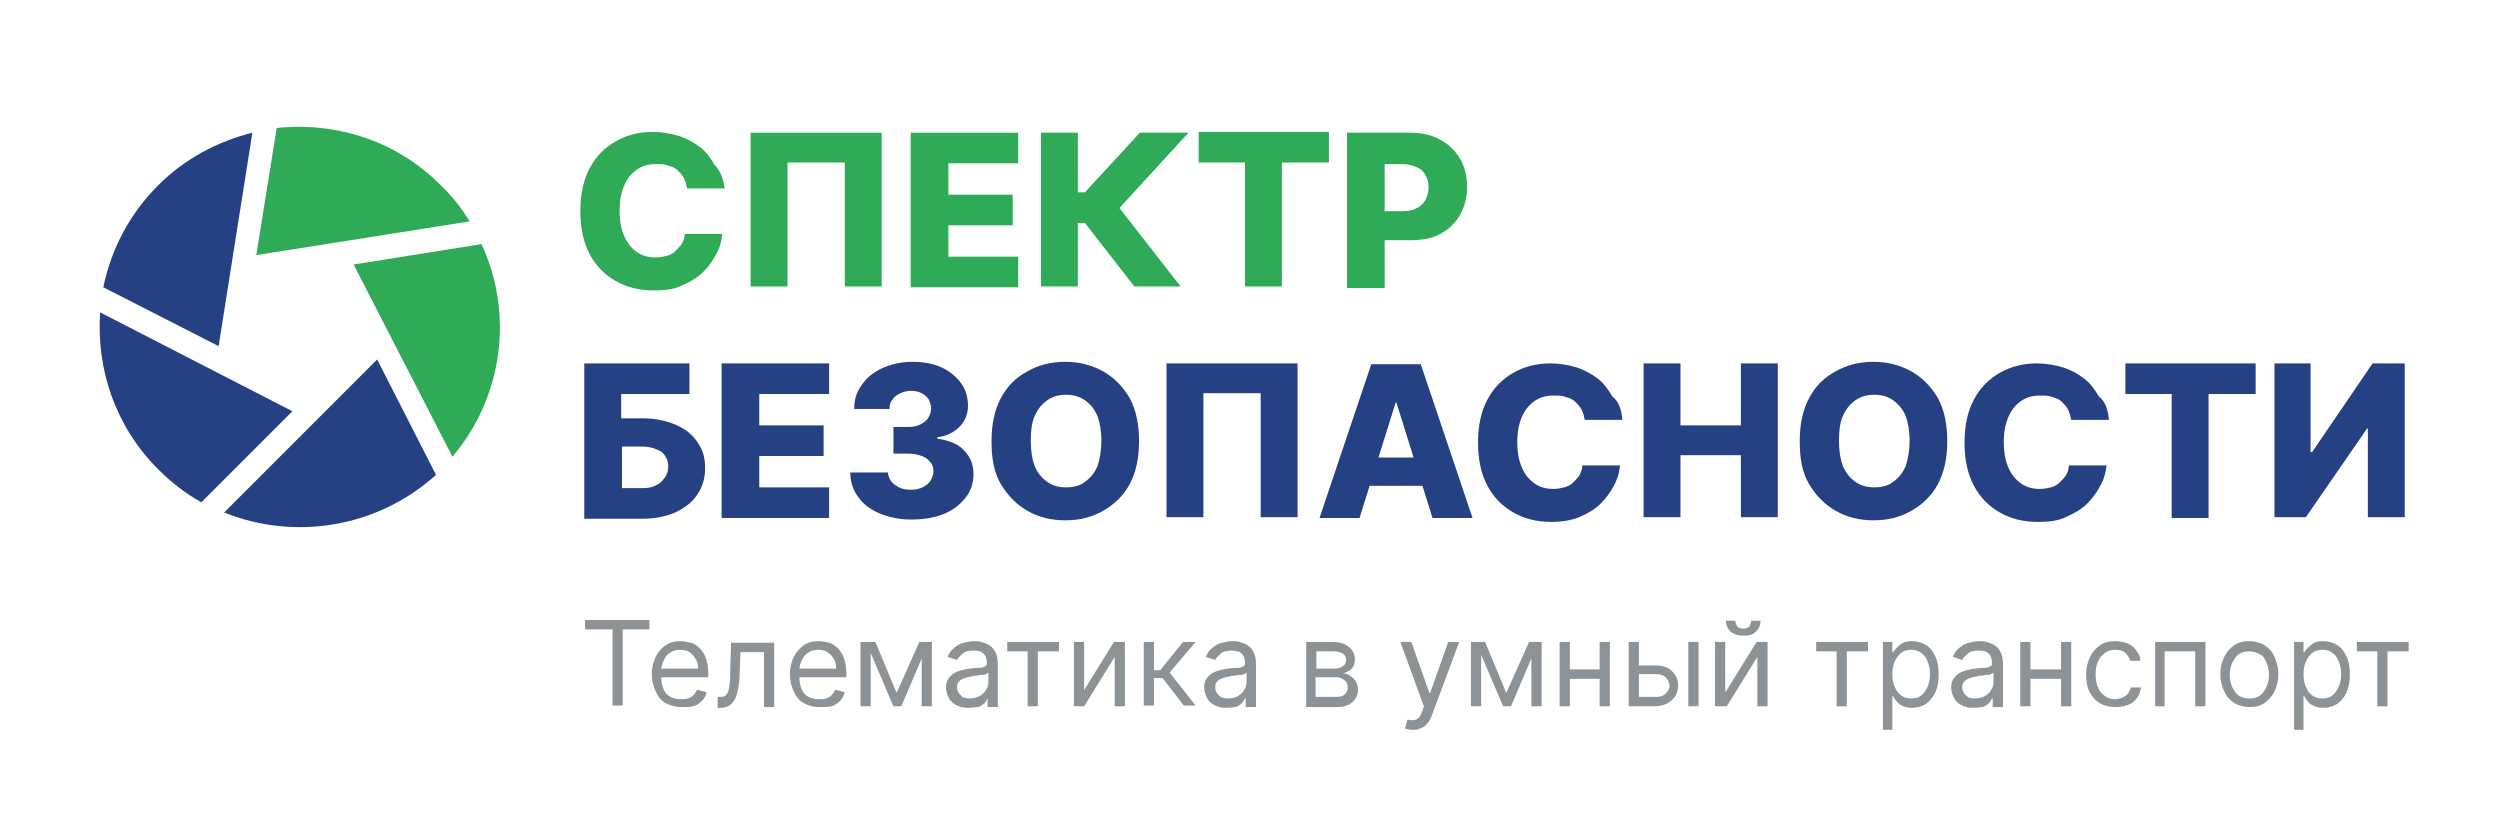 <?xml version="1.0" encoding="UTF-8"?> <svg xmlns="http://www.w3.org/2000/svg" width="240" height="80" viewBox="0 0 240 80" fill="none"> <path d="M69.575 18.087H65.96C65.884 17.71 65.809 17.409 65.658 17.108C65.508 16.806 65.282 16.58 65.056 16.354C64.83 16.128 64.528 15.978 64.152 15.902C63.85 15.752 63.474 15.752 63.022 15.752C62.269 15.752 61.666 15.902 61.139 16.279C60.611 16.656 60.235 17.108 59.933 17.786C59.632 18.464 59.481 19.292 59.481 20.196C59.481 21.175 59.632 22.004 59.933 22.682C60.235 23.36 60.611 23.812 61.139 24.189C61.666 24.565 62.269 24.716 62.947 24.716C63.323 24.716 63.7 24.641 64.001 24.565C64.302 24.49 64.604 24.339 64.83 24.113C65.056 23.887 65.282 23.661 65.432 23.435C65.583 23.209 65.734 22.833 65.734 22.456H69.349C69.274 23.134 69.123 23.737 68.747 24.415C68.445 25.017 67.993 25.62 67.466 26.147C66.939 26.674 66.261 27.051 65.432 27.428C64.604 27.804 63.775 27.88 62.721 27.88C61.365 27.88 60.159 27.578 59.105 26.976C58.05 26.373 57.221 25.544 56.619 24.415C56.016 23.285 55.715 21.929 55.715 20.271C55.715 18.614 56.016 17.258 56.619 16.128C57.221 14.998 58.05 14.17 59.105 13.567C60.159 12.965 61.365 12.663 62.645 12.663C63.549 12.663 64.378 12.814 65.131 13.04C65.884 13.266 66.562 13.643 67.165 14.095C67.767 14.546 68.219 15.149 68.596 15.827C69.199 16.43 69.425 17.183 69.575 18.087Z" fill="#2FAB58"></path> <path d="M84.641 12.739V27.503H81.101V15.601H75.602V27.503H72.061V12.739H84.641Z" fill="#2FAB58"></path> <path d="M87.428 27.503V12.739H97.748V15.677H91.044V18.69H97.221V21.628H91.044V24.641H97.748V27.578H87.428V27.503Z" fill="#2FAB58"></path> <path d="M108.897 27.503L104.151 21.402H103.473V27.503H99.933V12.739H103.473V18.464H104.151L109.424 12.739H114.095L107.466 19.97L113.341 27.503H108.897Z" fill="#2FAB58"></path> <path d="M115.074 15.601V12.663H127.578V15.601H123.059V27.503H119.518V15.601H115.074Z" fill="#2FAB58"></path> <path d="M129.311 27.503V12.739H135.413C136.543 12.739 137.447 12.965 138.275 13.417C139.104 13.869 139.706 14.471 140.158 15.225C140.61 15.978 140.836 16.882 140.836 17.936C140.836 18.991 140.61 19.82 140.158 20.648C139.706 21.402 139.104 22.004 138.275 22.456C137.447 22.908 136.467 23.059 135.337 23.059H131.571V20.272H134.659C135.187 20.272 135.639 20.196 136.015 19.97C136.392 19.82 136.618 19.518 136.844 19.217C136.995 18.84 137.145 18.464 137.145 18.012C137.145 17.56 137.07 17.183 136.844 16.806C136.618 16.43 136.392 16.204 136.015 16.053C135.639 15.903 135.187 15.752 134.659 15.752H132.927V27.654H129.311V27.503Z" fill="#2FAB58"></path> <path d="M56.092 49.725V34.886H66.186V37.823H59.632V40.158H61.666C62.871 40.158 63.926 40.385 64.83 40.761C65.734 41.138 66.412 41.665 66.939 42.418C67.466 43.172 67.692 43.925 67.692 44.904C67.692 45.883 67.466 46.712 66.939 47.465C66.487 48.219 65.734 48.746 64.83 49.198C63.926 49.575 62.871 49.801 61.666 49.801H56.092V49.725ZM59.707 46.863H61.666C62.193 46.863 62.645 46.787 63.022 46.561C63.398 46.411 63.624 46.109 63.85 45.808C64.076 45.507 64.152 45.13 64.152 44.754C64.152 44.226 63.926 43.774 63.549 43.398C63.022 43.096 62.419 42.87 61.666 42.87H59.707V46.863Z" fill="#254183"></path> <path d="M69.274 49.725V34.886H79.594V37.823H72.89V40.837H79.067V43.774H72.89V46.787H79.594V49.725H69.274Z" fill="#254183"></path> <path d="M87.428 49.876C86.298 49.876 85.319 49.65 84.415 49.273C83.511 48.897 82.833 48.369 82.381 47.691C81.854 47.013 81.628 46.185 81.628 45.356H85.244C85.244 45.657 85.394 45.959 85.545 46.185C85.696 46.411 85.997 46.637 86.298 46.787C86.6 46.938 86.976 47.013 87.428 47.013C87.88 47.013 88.257 46.938 88.558 46.787C88.859 46.637 89.161 46.411 89.311 46.185C89.462 45.883 89.613 45.582 89.613 45.281C89.613 44.904 89.537 44.603 89.311 44.377C89.085 44.076 88.859 43.925 88.483 43.774C88.106 43.624 87.654 43.548 87.202 43.548H85.771V40.987H87.202C87.654 40.987 88.031 40.912 88.332 40.761C88.633 40.611 88.935 40.385 89.085 40.158C89.236 39.932 89.387 39.556 89.387 39.255C89.387 38.953 89.311 38.652 89.161 38.351C89.01 38.125 88.784 37.899 88.483 37.748C88.182 37.597 87.88 37.522 87.504 37.522C87.127 37.522 86.75 37.597 86.449 37.748C86.148 37.899 85.846 38.049 85.696 38.351C85.47 38.577 85.394 38.878 85.394 39.255H82.005C82.005 38.351 82.231 37.597 82.758 36.919C83.21 36.241 83.888 35.714 84.716 35.337C85.545 34.961 86.524 34.735 87.579 34.735C88.633 34.735 89.537 34.886 90.366 35.262C91.195 35.639 91.797 36.166 92.249 36.769C92.701 37.371 92.927 38.125 92.927 38.953C92.927 39.782 92.626 40.46 92.099 40.987C91.571 41.514 90.818 41.891 89.99 41.966V42.117C91.119 42.268 92.023 42.644 92.551 43.247C93.153 43.85 93.455 44.603 93.455 45.507C93.455 46.336 93.229 47.089 92.701 47.767C92.174 48.445 91.496 48.972 90.592 49.349C89.613 49.725 88.633 49.876 87.428 49.876Z" fill="#254183"></path> <path d="M109.349 42.343C109.349 44 109.048 45.356 108.445 46.486C107.842 47.616 106.938 48.445 105.884 49.047C104.829 49.65 103.624 49.951 102.268 49.951C100.912 49.951 99.707 49.65 98.652 49.047C97.598 48.445 96.769 47.616 96.091 46.486C95.413 45.356 95.187 44 95.187 42.343C95.187 40.686 95.488 39.33 96.091 38.2C96.694 37.07 97.522 36.241 98.652 35.639C99.707 35.036 100.912 34.735 102.268 34.735C103.624 34.735 104.754 35.036 105.884 35.639C106.938 36.241 107.767 37.07 108.445 38.2C109.048 39.33 109.349 40.686 109.349 42.343ZM105.733 42.343C105.733 41.364 105.582 40.535 105.356 39.932C105.055 39.255 104.679 38.803 104.151 38.426C103.624 38.049 103.021 37.899 102.343 37.899C101.665 37.899 101.063 38.049 100.535 38.426C100.008 38.803 99.632 39.255 99.33 39.932C99.029 40.611 98.954 41.439 98.954 42.343C98.954 43.322 99.104 44.151 99.33 44.754C99.632 45.431 100.008 45.883 100.535 46.26C101.063 46.637 101.665 46.787 102.343 46.787C103.021 46.787 103.699 46.637 104.151 46.26C104.679 45.883 105.055 45.431 105.356 44.754C105.582 44.076 105.733 43.247 105.733 42.343Z" fill="#254183"></path> <path d="M124.565 34.886V49.65H121.025V37.748H115.526V49.65H111.985V34.886H124.565Z" fill="#254183"></path> <path d="M130.516 49.725H126.674L131.646 34.961H136.392L141.364 49.725H137.522L134.057 38.652H133.981L130.516 49.725ZM129.989 43.925H138.049V46.637H129.989V43.925Z" fill="#254183"></path> <path d="M155.751 40.309H152.136C152.06 39.932 151.985 39.631 151.834 39.33C151.684 39.029 151.458 38.803 151.232 38.577C151.006 38.351 150.704 38.2 150.328 38.125C150.026 37.974 149.65 37.974 149.198 37.974C148.444 37.974 147.842 38.125 147.315 38.501C146.787 38.878 146.411 39.33 146.109 40.008C145.808 40.686 145.657 41.514 145.657 42.418C145.657 43.398 145.808 44.226 146.109 44.904C146.411 45.582 146.787 46.034 147.315 46.411C147.842 46.787 148.444 46.938 149.122 46.938C149.499 46.938 149.876 46.863 150.177 46.787C150.478 46.712 150.78 46.561 151.006 46.336C151.232 46.109 151.458 45.883 151.608 45.657C151.759 45.356 151.91 45.055 151.91 44.678H155.525C155.45 45.356 155.299 45.959 154.923 46.637C154.621 47.239 154.169 47.842 153.642 48.369C153.115 48.897 152.437 49.273 151.608 49.65C150.855 49.951 149.951 50.102 148.896 50.102C147.541 50.102 146.335 49.801 145.281 49.198C144.226 48.595 143.397 47.767 142.795 46.637C142.192 45.507 141.891 44.151 141.891 42.494C141.891 40.837 142.192 39.48 142.795 38.351C143.397 37.221 144.226 36.392 145.281 35.789C146.335 35.187 147.541 34.886 148.821 34.886C149.725 34.886 150.554 35.036 151.307 35.262C152.06 35.488 152.738 35.865 153.341 36.317C153.943 36.769 154.395 37.371 154.772 38.049C155.45 38.577 155.676 39.405 155.751 40.309Z" fill="#254183"></path> <path d="M157.785 49.725V34.886H161.326V40.837H167.126V34.886H170.666V49.65H167.126V43.699H161.326V49.65H157.785V49.725Z" fill="#254183"></path> <path d="M186.937 42.343C186.937 44 186.636 45.356 186.033 46.486C185.431 47.616 184.527 48.445 183.472 49.047C182.418 49.65 181.212 49.951 179.856 49.951C178.501 49.951 177.295 49.65 176.241 49.047C175.186 48.445 174.357 47.616 173.68 46.486C173.002 45.356 172.776 44 172.776 42.343C172.776 40.686 173.077 39.33 173.68 38.2C174.282 37.07 175.111 36.241 176.241 35.639C177.295 35.036 178.501 34.735 179.856 34.735C181.212 34.735 182.342 35.036 183.472 35.639C184.527 36.241 185.355 37.07 186.033 38.2C186.636 39.33 186.937 40.686 186.937 42.343ZM183.322 42.343C183.322 41.364 183.171 40.535 182.945 39.932C182.644 39.255 182.267 38.803 181.74 38.426C181.212 38.049 180.61 37.899 179.932 37.899C179.254 37.899 178.651 38.049 178.124 38.426C177.597 38.803 177.22 39.255 176.919 39.932C176.617 40.611 176.542 41.439 176.542 42.343C176.542 43.322 176.693 44.151 176.919 44.754C177.22 45.431 177.597 45.883 178.124 46.26C178.651 46.637 179.254 46.787 179.932 46.787C180.61 46.787 181.288 46.637 181.74 46.26C182.267 45.883 182.644 45.431 182.945 44.754C183.171 44.076 183.322 43.247 183.322 42.343Z" fill="#254183"></path> <path d="M202.455 40.309H198.839C198.764 39.932 198.689 39.631 198.538 39.33C198.387 39.029 198.161 38.803 197.935 38.577C197.709 38.351 197.408 38.2 197.031 38.125C196.73 37.974 196.353 37.974 195.902 37.974C195.148 37.974 194.546 38.125 194.018 38.501C193.491 38.878 193.114 39.33 192.813 40.008C192.512 40.686 192.361 41.514 192.361 42.418C192.361 43.398 192.512 44.226 192.813 44.904C193.114 45.582 193.491 46.034 194.018 46.411C194.546 46.787 195.148 46.938 195.826 46.938C196.203 46.938 196.579 46.863 196.881 46.787C197.182 46.712 197.483 46.561 197.709 46.336C197.935 46.109 198.161 45.883 198.312 45.657C198.463 45.431 198.613 45.055 198.613 44.678H202.229C202.154 45.356 202.003 45.959 201.626 46.637C201.325 47.239 200.873 47.842 200.346 48.369C199.819 48.897 199.141 49.273 198.312 49.65C197.483 50.027 196.655 50.102 195.6 50.102C194.244 50.102 193.039 49.801 191.984 49.198C190.93 48.595 190.101 47.767 189.499 46.637C188.896 45.507 188.595 44.151 188.595 42.494C188.595 40.837 188.896 39.48 189.499 38.351C190.101 37.221 190.93 36.392 191.984 35.789C193.039 35.187 194.244 34.886 195.525 34.886C196.429 34.886 197.257 35.036 198.011 35.262C198.764 35.488 199.442 35.865 200.045 36.317C200.647 36.769 201.099 37.371 201.476 38.049C202.154 38.577 202.38 39.405 202.455 40.309Z" fill="#254183"></path> <path d="M204.037 37.823V34.886H216.542V37.823H212.022V49.725H208.481V37.823H204.037Z" fill="#254183"></path> <path d="M218.274 34.886H221.815V43.398H221.965L227.766 34.886H230.854V49.65H227.314V41.138H227.238L221.363 49.65H218.349V34.886H218.274Z" fill="#254183"></path> <path d="M56.167 60.422V59.518H62.344V60.422H59.783V67.729H58.803V60.422H56.167Z" fill="#8D9296"></path> <path d="M65.432 67.879C64.83 67.879 64.302 67.729 63.926 67.503C63.474 67.277 63.172 66.9 62.947 66.373C62.721 65.921 62.57 65.318 62.57 64.716C62.57 64.113 62.721 63.51 62.947 63.058C63.172 62.606 63.474 62.23 63.926 61.928C64.378 61.627 64.83 61.552 65.357 61.552C65.658 61.552 65.96 61.627 66.336 61.702C66.638 61.778 66.939 62.004 67.165 62.23C67.391 62.456 67.617 62.757 67.768 63.209C67.918 63.661 67.994 64.113 67.994 64.64V65.017H63.248V64.188H67.014C67.014 63.812 66.939 63.51 66.788 63.284C66.638 62.983 66.487 62.832 66.186 62.606C65.96 62.456 65.658 62.38 65.282 62.38C64.905 62.38 64.604 62.456 64.302 62.682C64.001 62.832 63.85 63.134 63.7 63.435C63.549 63.736 63.474 64.038 63.474 64.414V64.942C63.474 65.394 63.549 65.77 63.7 66.147C63.85 66.523 64.076 66.749 64.378 66.9C64.679 67.051 64.98 67.126 65.357 67.126C65.583 67.126 65.809 67.126 66.035 67.051C66.261 66.975 66.412 66.9 66.562 66.749C66.713 66.599 66.788 66.448 66.939 66.222L67.843 66.448C67.768 66.749 67.617 67.051 67.391 67.277C67.165 67.503 66.864 67.729 66.562 67.804C66.261 67.879 65.884 67.879 65.432 67.879Z" fill="#8D9296"></path> <path d="M68.897 67.804V66.9H69.123C69.274 66.9 69.425 66.9 69.575 66.825C69.726 66.749 69.801 66.599 69.877 66.448C69.952 66.297 70.027 65.996 70.027 65.695C70.103 65.394 70.103 64.942 70.103 64.414L70.178 61.702H74.321V67.879H73.342V62.606H71.082L71.007 64.791C71.007 65.318 70.931 65.77 70.856 66.147C70.781 66.523 70.705 66.825 70.555 67.126C70.404 67.352 70.253 67.578 70.027 67.729C69.801 67.879 69.5 67.955 69.199 67.955H68.897V67.804Z" fill="#8D9296"></path> <path d="M78.69 67.879C78.088 67.879 77.56 67.729 77.184 67.503C76.732 67.277 76.43 66.9 76.204 66.373C75.978 65.921 75.828 65.318 75.828 64.716C75.828 64.113 75.978 63.51 76.204 63.058C76.43 62.606 76.732 62.23 77.184 61.928C77.636 61.627 78.088 61.552 78.615 61.552C78.916 61.552 79.218 61.627 79.594 61.702C79.895 61.778 80.197 62.004 80.423 62.23C80.649 62.456 80.875 62.757 81.025 63.209C81.176 63.661 81.251 64.113 81.251 64.64V65.017H76.506V64.188H80.272C80.272 63.812 80.197 63.51 80.046 63.284C79.895 62.983 79.745 62.832 79.444 62.606C79.218 62.456 78.916 62.38 78.54 62.38C78.163 62.38 77.862 62.456 77.56 62.682C77.259 62.832 77.108 63.134 76.958 63.435C76.807 63.736 76.732 64.038 76.732 64.414V64.942C76.732 65.394 76.807 65.77 76.958 66.147C77.108 66.523 77.334 66.749 77.636 66.9C77.937 67.051 78.238 67.126 78.615 67.126C78.841 67.126 79.067 67.126 79.293 67.051C79.519 66.975 79.669 66.9 79.82 66.749C79.971 66.599 80.046 66.448 80.197 66.222L81.101 66.448C81.025 66.749 80.875 67.051 80.649 67.277C80.423 67.503 80.121 67.729 79.82 67.804C79.444 67.879 79.067 67.879 78.69 67.879Z" fill="#8D9296"></path> <path d="M83.587 61.627V67.804H82.607V61.627H83.587ZM86.072 66.523L88.257 61.627H89.161L86.524 67.804H85.771L83.135 61.627H84.038L86.072 66.523ZM88.483 67.804V61.627H89.462V67.804H88.483Z" fill="#8D9296"></path> <path d="M92.927 67.955C92.551 67.955 92.174 67.879 91.873 67.729C91.571 67.578 91.27 67.352 91.119 67.051C90.969 66.749 90.818 66.448 90.818 65.996C90.818 65.62 90.893 65.394 91.044 65.168C91.195 64.942 91.345 64.791 91.571 64.64C91.797 64.49 92.099 64.414 92.325 64.339C92.626 64.264 92.927 64.188 93.153 64.188C93.53 64.113 93.831 64.113 94.057 64.113C94.283 64.113 94.434 64.038 94.585 63.962C94.735 63.887 94.735 63.812 94.735 63.661C94.735 63.284 94.66 62.983 94.434 62.757C94.208 62.531 93.907 62.456 93.455 62.456C93.003 62.456 92.626 62.531 92.4 62.757C92.174 62.983 91.948 63.134 91.873 63.36L90.969 63.058C91.119 62.682 91.345 62.38 91.647 62.154C91.948 61.928 92.174 61.778 92.551 61.702C92.852 61.627 93.153 61.552 93.53 61.552C93.756 61.552 93.982 61.552 94.208 61.627C94.434 61.702 94.735 61.778 94.961 61.928C95.187 62.079 95.413 62.305 95.564 62.606C95.715 62.908 95.79 63.284 95.79 63.812V67.879H94.811V67.051C94.735 67.201 94.66 67.352 94.509 67.503C94.359 67.653 94.133 67.804 93.907 67.879C93.605 67.879 93.304 67.955 92.927 67.955ZM93.078 67.051C93.455 67.051 93.756 66.975 94.057 66.825C94.283 66.674 94.509 66.523 94.66 66.222C94.811 65.996 94.886 65.77 94.886 65.469V64.565C94.811 64.64 94.735 64.64 94.66 64.716C94.509 64.791 94.359 64.791 94.208 64.791C94.057 64.791 93.831 64.866 93.681 64.866C93.53 64.866 93.379 64.866 93.304 64.942C93.078 64.942 92.852 65.017 92.626 65.092C92.4 65.168 92.249 65.243 92.099 65.394C91.948 65.544 91.873 65.695 91.873 65.996C91.873 66.297 92.023 66.599 92.249 66.749C92.4 66.975 92.701 67.051 93.078 67.051Z" fill="#8D9296"></path> <path d="M96.694 62.531V61.627H101.665V62.531H99.632V67.804H98.652V62.531H96.694Z" fill="#8D9296"></path> <path d="M104.001 66.373L106.938 61.627H107.993V67.804H107.014V63.058L104.076 67.804H103.097V61.627H104.076V66.373H104.001Z" fill="#8D9296"></path> <path d="M109.801 67.804V61.627H110.78V64.339H111.383L113.567 61.627H114.773L112.287 64.565L114.773 67.729H113.643L111.609 65.092H110.78V67.729H109.801V67.804Z" fill="#8D9296"></path> <path d="M117.71 67.955C117.334 67.955 116.957 67.879 116.656 67.729C116.354 67.578 116.053 67.352 115.903 67.051C115.752 66.749 115.601 66.448 115.601 65.996C115.601 65.62 115.677 65.394 115.827 65.168C115.978 64.942 116.128 64.791 116.354 64.64C116.58 64.49 116.882 64.414 117.108 64.339C117.409 64.264 117.71 64.188 117.936 64.188C118.313 64.113 118.614 64.113 118.84 64.113C119.066 64.113 119.217 64.038 119.368 63.962C119.518 63.887 119.518 63.812 119.518 63.661C119.518 63.284 119.443 62.983 119.217 62.757C118.991 62.531 118.69 62.456 118.238 62.456C117.786 62.456 117.409 62.531 117.183 62.757C116.957 62.983 116.731 63.134 116.656 63.36L115.752 63.058C115.903 62.682 116.128 62.38 116.43 62.154C116.731 61.928 116.957 61.778 117.334 61.702C117.635 61.627 117.936 61.552 118.313 61.552C118.539 61.552 118.765 61.552 118.991 61.627C119.217 61.702 119.518 61.778 119.744 61.928C119.97 62.079 120.196 62.305 120.347 62.606C120.498 62.908 120.573 63.284 120.573 63.812V67.879H119.594V67.051H119.518C119.443 67.201 119.368 67.352 119.217 67.503C119.066 67.653 118.84 67.804 118.614 67.879C118.388 67.879 118.087 67.955 117.71 67.955ZM117.861 67.051C118.238 67.051 118.539 66.975 118.84 66.825C119.066 66.674 119.292 66.523 119.443 66.222C119.594 65.996 119.669 65.77 119.669 65.469V64.565C119.594 64.64 119.518 64.64 119.443 64.716C119.292 64.791 119.142 64.791 118.991 64.791C118.84 64.791 118.614 64.866 118.464 64.866C118.313 64.866 118.162 64.866 118.087 64.942C117.861 64.942 117.635 65.017 117.409 65.092C117.183 65.168 117.032 65.243 116.882 65.394C116.731 65.544 116.656 65.695 116.656 65.996C116.656 66.297 116.806 66.599 117.032 66.749C117.183 66.975 117.484 67.051 117.861 67.051Z" fill="#8D9296"></path> <path d="M125.394 67.804V61.627H127.88C128.558 61.627 129.085 61.778 129.462 62.079C129.838 62.38 130.064 62.757 130.064 63.284C130.064 63.661 129.989 63.962 129.763 64.188C129.537 64.414 129.236 64.565 128.934 64.64C129.16 64.64 129.386 64.715 129.612 64.866C129.838 65.017 129.989 65.167 130.14 65.393C130.29 65.619 130.366 65.921 130.366 66.222C130.366 66.523 130.29 66.825 130.14 67.051C129.989 67.277 129.763 67.503 129.462 67.653C129.16 67.804 128.784 67.879 128.407 67.879H125.394V67.804ZM126.298 64.188H127.955C128.181 64.188 128.407 64.188 128.633 64.113C128.784 64.037 128.934 63.962 129.085 63.812C129.16 63.661 129.236 63.51 129.236 63.359C129.236 63.133 129.16 62.907 128.934 62.757C128.708 62.606 128.407 62.531 128.03 62.531H126.373V64.188H126.298ZM126.298 66.9H128.332C128.633 66.9 128.934 66.825 129.085 66.674C129.236 66.523 129.386 66.297 129.386 66.071C129.386 65.77 129.311 65.469 129.085 65.318C128.934 65.167 128.633 65.017 128.332 65.017H126.298V66.9Z" fill="#8D9296"></path> <path d="M135.563 70.064C135.413 70.064 135.262 70.064 135.111 69.988C134.961 69.988 134.885 69.913 134.885 69.913L135.111 69.085C135.488 69.16 135.714 69.16 135.94 69.085C136.166 69.009 136.392 68.708 136.543 68.256L136.693 67.804L134.433 61.627H135.488L137.221 66.523H137.296L139.028 61.627H140.083L137.447 68.708C137.296 69.009 137.221 69.311 136.995 69.461C136.844 69.687 136.618 69.838 136.392 69.913C136.091 70.064 135.865 70.064 135.563 70.064Z" fill="#8D9296"></path> <path d="M142.192 61.627V67.804H141.213V61.627H142.192ZM144.603 66.523L146.787 61.627H147.691L145.055 67.804H144.301L141.665 61.627H142.569L144.603 66.523ZM147.013 67.804V61.627H147.993V67.804H147.013Z" fill="#8D9296"></path> <path d="M150.704 61.627V67.804H149.725V61.627H150.704ZM153.868 64.263V65.167H150.478V64.263H153.868ZM154.546 61.627V67.804H153.567V61.627H154.546Z" fill="#8D9296"></path> <path d="M157.107 63.887H158.84C159.593 63.887 160.12 64.037 160.497 64.414C160.874 64.791 161.1 65.243 161.1 65.77C161.1 66.147 161.024 66.448 160.874 66.749C160.723 67.051 160.422 67.277 160.12 67.503C159.819 67.653 159.367 67.804 158.915 67.804H156.354V61.627H157.333V66.9H158.991C159.367 66.9 159.668 66.825 159.894 66.599C160.12 66.373 160.271 66.147 160.271 65.845C160.271 65.544 160.12 65.243 159.894 65.017C159.668 64.791 159.367 64.715 158.991 64.715H157.258V63.887H157.107ZM162.079 67.804V61.627H163.058V67.804H162.079Z" fill="#8D9296"></path> <path d="M165.695 66.373L168.633 61.627H169.687V67.804H168.708V63.058L165.77 67.804H164.64V61.627H165.619V66.373H165.695ZM168.105 59.593H169.009C169.009 60.045 168.859 60.346 168.557 60.648C168.256 60.949 167.879 61.025 167.352 61.025C166.825 61.025 166.448 60.874 166.147 60.648C165.845 60.346 165.695 60.045 165.695 59.593H166.599C166.599 59.819 166.674 59.97 166.749 60.121C166.9 60.271 167.051 60.346 167.352 60.346C167.653 60.346 167.804 60.271 167.955 60.121C168.03 59.97 168.105 59.744 168.105 59.593Z" fill="#8D9296"></path> <path d="M174.358 62.531V61.627H179.329V62.531H177.295V67.804H176.316V62.531H174.358Z" fill="#8D9296"></path> <path d="M180.76 70.064V61.627H181.664V62.606H181.74C181.815 62.531 181.89 62.38 182.041 62.23C182.192 62.079 182.342 61.928 182.568 61.778C182.794 61.627 183.096 61.552 183.548 61.552C184.075 61.552 184.527 61.702 184.904 61.928C185.28 62.154 185.582 62.531 185.807 63.058C186.033 63.51 186.109 64.113 186.109 64.716C186.109 65.394 186.033 65.921 185.807 66.448C185.582 66.9 185.28 67.277 184.904 67.578C184.527 67.804 184.075 67.955 183.548 67.955C183.171 67.955 182.87 67.879 182.568 67.729C182.267 67.578 182.116 67.427 182.041 67.277C181.89 67.126 181.815 66.975 181.74 66.825H181.664V70.064H180.76ZM181.664 64.716C181.664 65.168 181.74 65.62 181.89 65.921C182.041 66.297 182.192 66.523 182.493 66.749C182.794 66.975 183.096 67.051 183.472 67.051C183.849 67.051 184.226 66.975 184.452 66.749C184.753 66.523 184.904 66.222 185.054 65.921C185.205 65.544 185.28 65.168 185.28 64.716C185.28 64.264 185.205 63.887 185.054 63.51C184.904 63.134 184.753 62.908 184.452 62.682C184.15 62.456 183.849 62.38 183.472 62.38C183.096 62.38 182.794 62.456 182.493 62.682C182.267 62.908 182.041 63.134 181.89 63.51C181.74 63.887 181.664 64.264 181.664 64.716Z" fill="#8D9296"></path> <path d="M189.423 67.955C189.047 67.955 188.67 67.879 188.369 67.729C188.067 67.578 187.766 67.352 187.615 67.051C187.465 66.749 187.314 66.448 187.314 65.996C187.314 65.62 187.389 65.394 187.54 65.168C187.691 64.942 187.841 64.791 188.067 64.64C188.293 64.49 188.595 64.414 188.821 64.339C189.122 64.264 189.423 64.188 189.649 64.188C190.026 64.113 190.327 64.113 190.553 64.113C190.779 64.113 190.93 64.038 191.08 63.962C191.231 63.887 191.231 63.812 191.231 63.661C191.231 63.284 191.156 62.983 190.93 62.757C190.704 62.531 190.403 62.456 189.951 62.456C189.499 62.456 189.122 62.531 188.896 62.757C188.67 62.983 188.444 63.134 188.369 63.36L187.465 63.058C187.615 62.682 187.841 62.38 188.143 62.154C188.444 61.928 188.67 61.778 189.047 61.702C189.348 61.627 189.649 61.552 190.026 61.552C190.252 61.552 190.478 61.552 190.704 61.627C190.93 61.702 191.231 61.778 191.457 61.928C191.683 62.079 191.909 62.305 192.06 62.606C192.21 62.908 192.286 63.284 192.286 63.812V67.879H191.306V67.051H191.231C191.156 67.201 191.08 67.352 190.93 67.503C190.779 67.653 190.553 67.804 190.327 67.879C190.101 67.879 189.8 67.955 189.423 67.955ZM189.574 67.051C189.951 67.051 190.252 66.975 190.553 66.825C190.779 66.674 191.005 66.523 191.156 66.222C191.306 65.996 191.382 65.77 191.382 65.469V64.565C191.306 64.64 191.231 64.64 191.156 64.716C191.005 64.791 190.854 64.791 190.704 64.791C190.553 64.791 190.327 64.866 190.177 64.866C190.026 64.866 189.875 64.866 189.8 64.942C189.574 64.942 189.348 65.017 189.122 65.092C188.896 65.168 188.745 65.243 188.595 65.394C188.444 65.544 188.369 65.695 188.369 65.996C188.369 66.297 188.519 66.599 188.745 66.749C188.896 66.975 189.197 67.051 189.574 67.051Z" fill="#8D9296"></path> <path d="M194.922 61.627V67.804H193.943V61.627H194.922ZM198.086 64.263V65.167H194.696V64.263H198.086ZM198.839 61.627V67.804H197.86V61.627H198.839Z" fill="#8D9296"></path> <path d="M203.058 67.879C202.455 67.879 202.003 67.729 201.551 67.503C201.099 67.201 200.798 66.825 200.572 66.373C200.346 65.921 200.271 65.318 200.271 64.716C200.271 64.113 200.421 63.51 200.647 63.058C200.873 62.606 201.174 62.23 201.626 61.928C202.078 61.627 202.53 61.552 203.058 61.552C203.51 61.552 203.886 61.627 204.263 61.778C204.64 61.928 204.866 62.154 205.092 62.456C205.318 62.757 205.468 63.058 205.468 63.435H204.489C204.414 63.134 204.263 62.908 204.037 62.682C203.811 62.456 203.434 62.38 203.058 62.38C202.681 62.38 202.38 62.456 202.078 62.682C201.777 62.908 201.551 63.134 201.4 63.51C201.25 63.887 201.175 64.264 201.175 64.716C201.175 65.168 201.25 65.62 201.4 65.996C201.551 66.373 201.777 66.599 202.078 66.825C202.38 67.051 202.681 67.126 203.058 67.126C203.284 67.126 203.51 67.051 203.736 66.975C203.962 66.9 204.112 66.749 204.263 66.599C204.414 66.448 204.489 66.222 204.564 65.996H205.544C205.468 66.373 205.393 66.674 205.167 66.975C204.941 67.277 204.715 67.503 204.338 67.653C203.962 67.804 203.51 67.879 203.058 67.879Z" fill="#8D9296"></path> <path d="M206.899 67.804V61.627H211.721V67.804H210.741V62.531H207.803V67.804H206.899Z" fill="#8D9296"></path> <path d="M215.939 67.879C215.412 67.879 214.884 67.729 214.508 67.503C214.056 67.201 213.754 66.9 213.528 66.373C213.302 65.921 213.152 65.318 213.152 64.716C213.152 64.038 213.302 63.51 213.528 63.058C213.754 62.606 214.056 62.23 214.508 61.928C214.96 61.627 215.412 61.552 215.939 61.552C216.466 61.552 216.994 61.702 217.37 61.928C217.747 62.154 218.124 62.531 218.35 63.058C218.576 63.586 218.726 64.113 218.726 64.716C218.726 65.318 218.576 65.921 218.35 66.373C218.124 66.825 217.822 67.201 217.37 67.503C216.918 67.804 216.542 67.879 215.939 67.879ZM215.939 67.051C216.391 67.051 216.692 66.975 216.994 66.749C217.295 66.523 217.446 66.222 217.596 65.921C217.747 65.544 217.822 65.168 217.822 64.791C217.822 64.414 217.747 63.962 217.596 63.661C217.446 63.284 217.295 62.983 216.994 62.832C216.692 62.682 216.391 62.531 215.939 62.531C215.487 62.531 215.186 62.606 214.884 62.832C214.583 63.058 214.432 63.36 214.282 63.661C214.131 63.962 214.056 64.414 214.056 64.791C214.056 65.168 214.131 65.62 214.282 65.921C214.432 66.222 214.583 66.523 214.884 66.749C215.186 66.975 215.562 67.051 215.939 67.051Z" fill="#8D9296"></path> <path d="M220.233 70.064V61.627H221.137V62.606H221.212C221.287 62.531 221.363 62.38 221.513 62.23C221.664 62.079 221.815 61.928 222.041 61.778C222.267 61.627 222.568 61.552 223.02 61.552C223.547 61.552 223.999 61.702 224.376 61.928C224.752 62.154 225.054 62.531 225.28 63.058C225.506 63.51 225.581 64.113 225.581 64.716C225.581 65.394 225.506 65.921 225.28 66.448C225.054 66.975 224.752 67.277 224.376 67.578C223.999 67.804 223.547 67.955 223.02 67.955C222.643 67.955 222.342 67.879 222.041 67.729C221.739 67.578 221.589 67.427 221.513 67.277C221.363 67.126 221.287 66.975 221.212 66.825H221.137V70.064H220.233ZM221.137 64.716C221.137 65.168 221.212 65.62 221.363 65.921C221.513 66.297 221.664 66.523 221.965 66.749C222.267 66.975 222.568 67.051 222.945 67.051C223.321 67.051 223.698 66.975 223.924 66.749C224.225 66.523 224.376 66.222 224.526 65.921C224.677 65.544 224.752 65.168 224.752 64.716C224.752 64.264 224.677 63.887 224.526 63.51C224.376 63.134 224.225 62.908 223.924 62.682C223.623 62.456 223.321 62.38 222.945 62.38C222.568 62.38 222.267 62.456 221.965 62.682C221.739 62.908 221.513 63.134 221.363 63.51C221.212 63.812 221.137 64.264 221.137 64.716Z" fill="#8D9296"></path> <path d="M226.259 62.531V61.627H231.231V62.531H229.197V67.804H228.217V62.531H226.259Z" fill="#8D9296"></path> <path d="M26.563 12.287L24.604 24.49L45.094 21.251C44.34 20.046 43.436 18.84 42.306 17.786C38.088 13.492 32.212 11.684 26.563 12.287Z" fill="#2FAB58"></path> <path d="M24.228 12.739C20.913 13.567 17.749 15.225 15.188 17.786C12.401 20.573 10.668 23.963 9.915 27.578L20.988 33.228L24.228 12.739Z" fill="#254183"></path> <path d="M9.614 29.989C9.237 35.413 11.045 40.912 15.188 45.055C16.469 46.335 17.825 47.39 19.331 48.218L28.069 39.48L9.614 29.989Z" fill="#254183"></path> <path d="M21.516 49.198C28.22 51.909 36.205 50.704 41.855 45.582L36.205 34.508L21.516 49.198Z" fill="#254183"></path> <path d="M43.436 43.849C48.333 38.049 49.312 30.064 46.224 23.435L33.945 25.394L43.436 43.849Z" fill="#2FAB58"></path> </svg> 